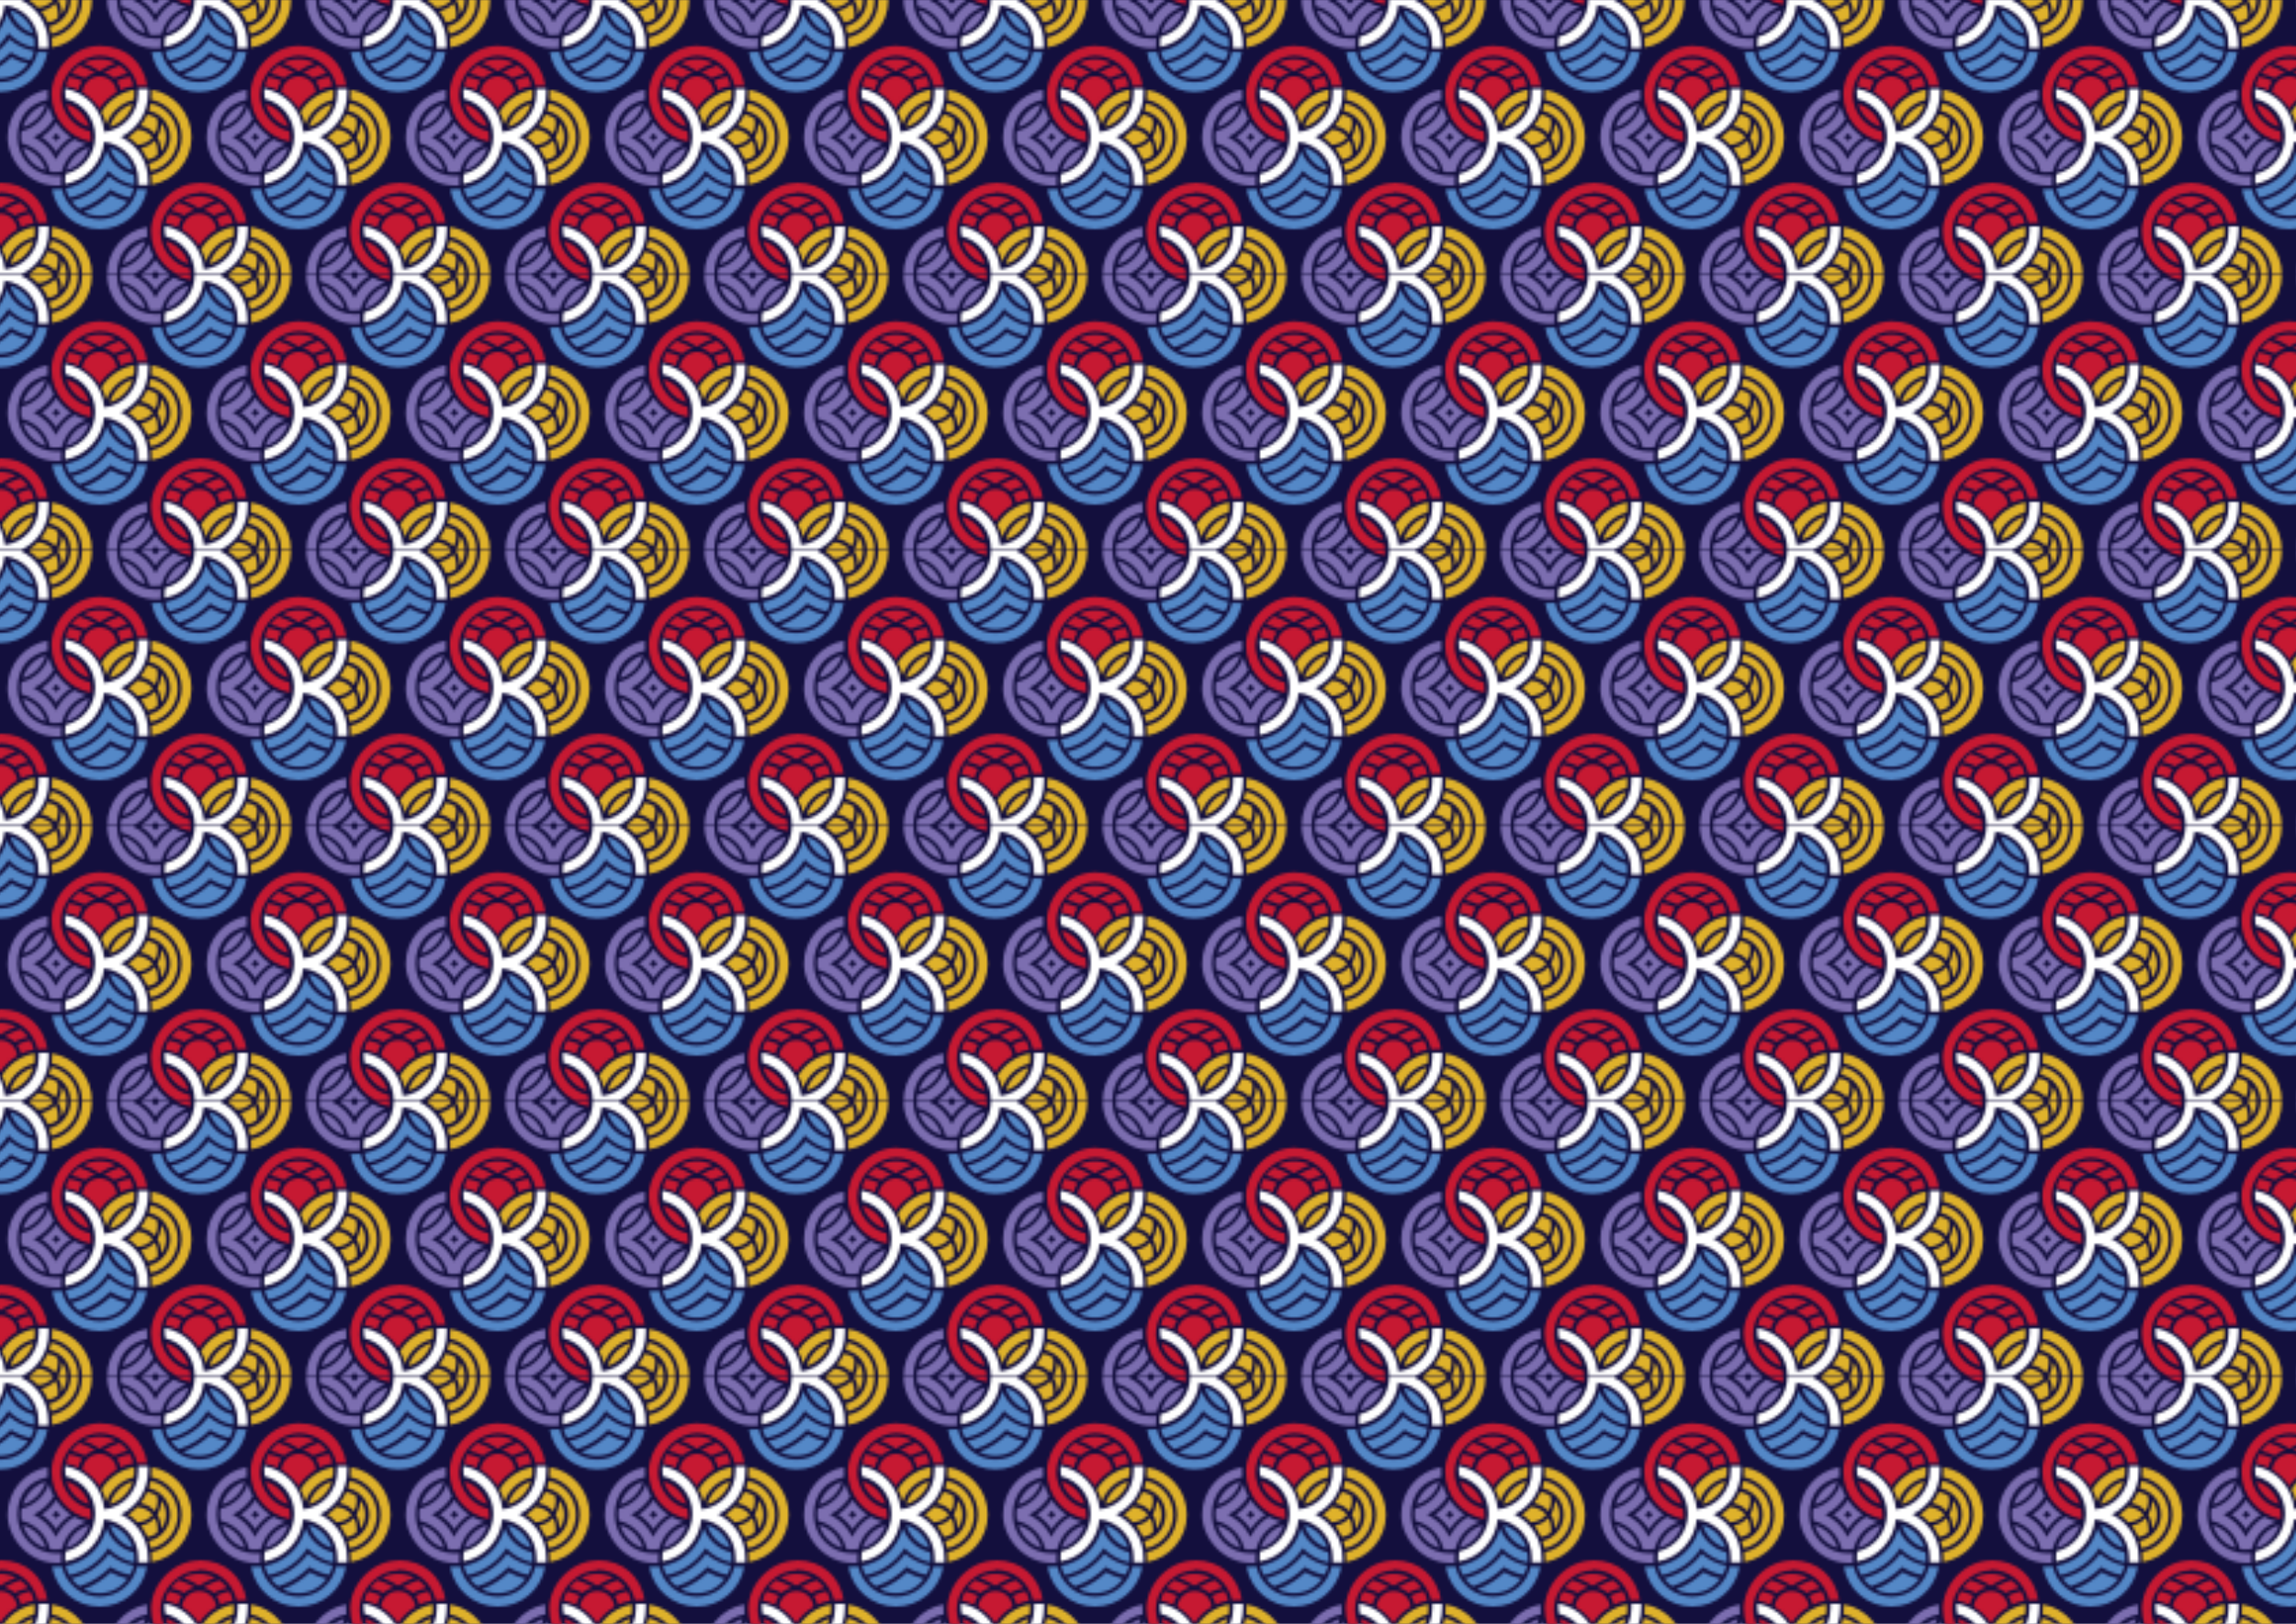 <svg xmlns="http://www.w3.org/2000/svg" xmlns:xlink="http://www.w3.org/1999/xlink" id="Livello_1" viewBox="0 0 841.9 595.3"><defs><style>      .st0 {        fill: none;      }      .st1 {        fill: #130f3d;      }      .st2 {        fill: #7c6eb0;      }      .st3 {        fill: url(#Pattern_Kalura);      }      .st4 {        fill: #fff;      }      .st5 {        fill: #5488c7;      }      .st6 {        fill: #c61932;      }      .st7 {        fill: #dfb22b;      }    </style><pattern id="Pattern_Kalura" data-name="Pattern Kalura" x="0" y="0" width="73" height="100.6" patternUnits="userSpaceOnUse" viewBox="0 0 73 100.6"><g><rect class="st0" width="73" height="100.6"></rect><g id="Pittogramma"><g id="Esperienze"><path class="st2" d="M54,86.8c0-.7-.1-1.4-.1-2.1s0-1,0-1.5c-8.3,1.5-14.6,8.7-14.6,17.4s7.9,17.7,17.7,17.7,1.3,0,1.9,0c0-.5,0-1.1,0-1.7s0-1.3.1-1.9c-.6,0-1.3.1-1.9.1-7.8,0-14.2-6.3-14.2-14.2s4.7-12.4,11.1-13.8ZM69.2,104.4c-4,1.2-7.2,4.4-8.4,8.4,4-1.2,7.2-4.4,8.4-8.4ZM44.9,104.4c1.2,4,4.4,7.2,8.4,8.4-1.2-4-4.4-7.2-8.4-8.4ZM44.9,96.9c4-1.2,7.2-4.4,8.4-8.4-4,1.2-7.2,4.4-8.4,8.4ZM59.2,113.2c-.7.1-1.4.2-2.2.2-.7,0-1.5,0-2.2-.2-1.2-5.1-5.3-9.1-10.4-10.4-.1-.7-.2-1.4-.2-2.2s0-1.5.2-2.2c4.6-1.1,8.4-4.6,10-9,.4,1.6,1,3.1,1.8,4.5-1.8,2.9-4.3,5.2-7.4,6.7,3.6,1.7,6.5,4.6,8.2,8.2,1.5-3.1,3.8-5.6,6.7-7.4,1.4.8,2.9,1.4,4.5,1.8-4.4,1.6-7.9,5.3-9,10ZM57,106c-1.4-2.1-3.2-4-5.4-5.4,2.1-1.4,4-3.2,5.4-5.4,1.4,2.1,3.2,4,5.4,5.4-2.1,1.4-4,3.2-5.4,5.4ZM57,102c.4-.5.9-.9,1.4-1.4-.5-.4-.9-.9-1.4-1.4-.4.5-.9.9-1.4,1.4.5.4.9.9,1.4,1.4Z"></path></g><g id="Calore"><path class="st6" d="M60.8,88.4c4,1.2,7.2,4.4,8.4,8.4-4-1.2-7.2-4.4-8.4-8.4ZM79.3,84.1c-2.5,1.5-4.7,3.5-6.3,6-1.6-2.4-3.8-4.5-6.3-6,.3-3.2,3-5.8,6.3-5.8s6,2.5,6.3,5.8ZM85.4,81.8c-1.7.3-3.3.8-4.7,1.5-.2-1.2-.7-2.3-1.4-3.3,1.5-.7,3.1-1.3,4.8-1.6.6,1,1,2.2,1.3,3.4ZM60.6,81.8c.3-1.2.7-2.3,1.3-3.4,1.7.4,3.3.9,4.8,1.6-.7.9-1.2,2.1-1.4,3.3-1.5-.7-3.1-1.2-4.7-1.5ZM83.3,77.2c-1.7.4-3.4,1-5,1.8-1-1-2.3-1.7-3.8-2,1.8-1.1,3.8-2,5.9-2.7,1.1.8,2.1,1.8,2.9,2.9ZM62.7,77.2c.8-1.1,1.8-2.1,2.9-2.9,2.1.7,4.1,1.6,5.9,2.7-1.5.3-2.8,1-3.8,2-1.6-.8-3.3-1.4-5-1.8ZM67.1,73.4c1.8-.9,3.8-1.4,5.9-1.4s4.1.5,5.9,1.4c-2.1.8-4.1,1.8-5.9,3-1.8-1.2-3.8-2.2-5.9-3ZM58.8,84.7c0,6.7,4.6,12.3,10.8,13.8.1.7.2,1.4.2,2.2s0,1,0,1.5c-8.2-1.5-14.4-8.7-14.4-17.4s7.9-17.7,17.7-17.7,16,6.3,17.4,14.6c-.5,0-1,0-1.5,0s-1.4,0-2.1.1c-1.4-6.3-7.1-11.1-13.8-11.1s-14.2,6.3-14.2,14.2Z"></path></g><g id="K"><path class="st4" d="M74.7,98.8c7-.8,12.5-6.8,12.5-14.1s0-1.1,0-1.7c.6,0,1.2,0,1.9,0s1.1,0,1.7,0c0,.6,0,1.1,0,1.7,0,7-4.1,13.1-10,15.9,5.9,2.9,10,8.9,10,15.9s0,1.1,0,1.7c-.6,0-1.1,0-1.7,0s-1.3,0-1.9,0c0-.5,0-1.1,0-1.7,0-7.3-5.5-13.2-12.5-14.1-.8,7.8-6.7,14.1-14.3,15.5,0-.5,0-1,0-1.5,0-.7,0-1.5.2-2.2,6.2-1.5,10.8-7.1,10.8-13.8s-4.6-12.3-10.8-13.8c-.1-.7-.2-1.4-.2-2.2s0-1,0-1.5c7.6,1.4,13.5,7.7,14.3,15.5Z"></path></g></g><g id="Pittogramma1" data-name="Pittogramma"><g id="Sapori"><path class="st7" d="M33.7,100.6c0-8.7-6.3-16-14.6-17.4,0,.5,0,1,0,1.5s0,1.4-.1,2.1c6.3,1.4,11.1,7.1,11.1,13.8s-4.7,12.4-11.1,13.8c0,.7.1,1.4.1,2.1s0,1,0,1.5c8.3-1.5,14.6-8.7,14.6-17.4ZM18.1,90.9c.3-.9.5-1.8.7-2.7,5.7,1.3,9.9,6.4,9.9,12.4s-4.2,11.1-9.9,12.4c-.2-.9-.4-1.9-.7-2.7,4.4-1,7.8-4.9,7.8-9.7s-3.3-8.7-7.8-9.7ZM24.4,100.6c0-2-.7-3.8-1.8-5.2,0,0,0,.2,0,.2,0,1.8-.5,3.5-1.4,5,.9,1.4,1.4,3.1,1.4,5s0,.2,0,.2c1.1-1.4,1.8-3.2,1.8-5.2ZM15,104.7c2.1-.4,3.9-1.4,5.3-2.9.6,1.1,1,2.4,1,3.7s0,1.3-.2,1.8c-1,.8-2.2,1.3-3.5,1.5-.7-1.5-1.5-2.9-2.5-4.2ZM17.6,92.3c1.3.2,2.5.8,3.5,1.5.1.6.2,1.2.2,1.8,0,1.4-.3,2.6-1,3.7-1.4-1.5-3.2-2.5-5.3-2.9,1-1.3,1.9-2.7,2.5-4.2ZM19.5,100.6c-1.3,1.6-3.3,2.7-5.6,2.8-1-1.1-2.1-2-3.3-2.8,1.2-.8,2.3-1.8,3.3-2.8,2.2.1,4.2,1.2,5.6,2.8ZM12.2,88.4c-4,1.2-7.2,4.4-8.4,8.4,4-1.2,7.2-4.4,8.4-8.4ZM12.7,83.2c0,.5,0,1,0,1.5,0,.7,0,1.5-.2,2.2-4.6,1.1-8.4,4.6-10,9-.4-1.6-1-3.1-1.8-4.5,2.6-4.2,6.8-7.2,11.9-8.2Z"></path></g><g id="Calore1" data-name="Calore"><path class="st6" d="M-12.2,88.4c4,1.2,7.2,4.4,8.4,8.4-4-1.2-7.2-4.4-8.4-8.4ZM6.3,84.1C3.8,85.6,1.6,87.6,0,90.1c-1.6-2.4-3.8-4.5-6.3-6,.3-3.2,3-5.8,6.3-5.8s6,2.5,6.3,5.8ZM12.4,81.8c-1.7.3-3.3.8-4.7,1.5-.2-1.2-.7-2.3-1.4-3.3,1.5-.7,3.1-1.3,4.8-1.6.6,1,1,2.2,1.3,3.4ZM-12.4,81.8c.3-1.2.7-2.3,1.3-3.4,1.7.4,3.3.9,4.8,1.6-.7.9-1.2,2.1-1.4,3.3-1.5-.7-3.1-1.2-4.7-1.5ZM10.3,77.2c-1.7.4-3.4,1-5,1.8-1-1-2.3-1.7-3.8-2,1.8-1.1,3.8-2,5.9-2.7,1.1.8,2.1,1.8,2.9,2.9ZM-10.3,77.2c.8-1.1,1.8-2.1,2.9-2.9,2.1.7,4.1,1.6,5.9,2.7-1.5.3-2.8,1-3.8,2-1.6-.8-3.3-1.4-5-1.8ZM-5.9,73.4c1.8-.9,3.8-1.4,5.9-1.4s4.1.5,5.9,1.4c-2.1.8-4.1,1.8-5.9,3-1.8-1.2-3.8-2.2-5.9-3ZM-14.2,84.7c0,6.7,4.6,12.3,10.8,13.8.1.7.2,1.4.2,2.2s0,1,0,1.5c-8.2-1.5-14.4-8.7-14.4-17.4S-9.8,67,0,67s16,6.3,17.4,14.6c-.5,0-1,0-1.5,0s-1.4,0-2.1.1C12.4,75.3,6.8,70.5,0,70.5s-14.2,6.3-14.2,14.2Z"></path></g><g id="K1" data-name="K"><path class="st4" d="M1.7,98.8c7-.8,12.5-6.8,12.5-14.1s0-1.1,0-1.7c.6,0,1.2,0,1.9,0s1.1,0,1.7,0c0,.6,0,1.1,0,1.7,0,7-4.1,13.1-10,15.9,5.9,2.9,10,8.9,10,15.9s0,1.1,0,1.7c-.6,0-1.1,0-1.7,0s-1.3,0-1.9,0c0-.5,0-1.1,0-1.7,0-7.3-5.5-13.2-12.5-14.1-.8,7.8-6.7,14.1-14.3,15.5,0-.5,0-1,0-1.5,0-.7,0-1.5.2-2.2,6.2-1.5,10.8-7.1,10.8-13.8s-4.6-12.3-10.8-13.8c-.1-.7-.2-1.4-.2-2.2s0-1,0-1.5c7.6,1.4,13.5,7.7,14.3,15.5Z"></path></g></g><g id="Pittogramma2" data-name="Pittogramma"><g id="Sapori1" data-name="Sapori"><path class="st7" d="M70.2,50.3c0-8.7-6.3-16-14.6-17.4,0,.5,0,1,0,1.5s0,1.4-.1,2.1c6.3,1.4,11.1,7.1,11.1,13.8s-4.7,12.4-11.1,13.8c0,.7.1,1.4.1,2.1s0,1,0,1.5c8.3-1.5,14.6-8.7,14.6-17.4ZM54.6,40.6c.3-.9.5-1.8.7-2.7,5.7,1.3,9.9,6.4,9.9,12.4s-4.2,11.1-9.9,12.4c-.2-.9-.4-1.9-.7-2.7,4.4-1,7.8-4.9,7.8-9.7s-3.3-8.7-7.8-9.7ZM60.9,50.3c0-2-.7-3.8-1.8-5.2,0,0,0,.2,0,.2,0,1.8-.5,3.5-1.4,5,.9,1.4,1.4,3.1,1.4,5s0,.2,0,.2c1.1-1.4,1.8-3.2,1.8-5.2ZM51.5,54.4c2.1-.4,3.9-1.4,5.3-2.9.6,1.1,1,2.4,1,3.7s0,1.3-.2,1.8c-1,.8-2.2,1.3-3.5,1.5-.7-1.5-1.5-2.9-2.5-4.2ZM54.1,42c1.3.2,2.5.8,3.5,1.5.1.6.2,1.2.2,1.8,0,1.4-.3,2.6-1,3.7-1.4-1.5-3.2-2.5-5.3-2.9,1-1.3,1.9-2.7,2.5-4.2ZM56,50.3c-1.3,1.6-3.3,2.7-5.6,2.8-1-1.1-2.1-2-3.3-2.8,1.2-.8,2.3-1.8,3.3-2.8,2.2.1,4.2,1.2,5.6,2.8ZM48.7,38.1c-4,1.2-7.2,4.4-8.4,8.4,4-1.2,7.2-4.4,8.4-8.4ZM49.2,32.9c0,.5,0,1,0,1.5,0,.7,0,1.5-.2,2.2-4.6,1.1-8.4,4.6-10,9-.4-1.6-1-3.1-1.8-4.5,2.6-4.2,6.8-7.2,11.9-8.2Z"></path></g><g id="Mare"><path class="st5" d="M53.9,69.4c-1.5,8.3-8.7,14.6-17.4,14.6s-16-6.3-17.4-14.6c.5,0,1,0,1.5,0s1.4,0,2.1-.1c1.4,6.3,7.1,11.1,13.8,11.1s12.4-4.7,13.8-11.1c.7,0,1.4.1,2.1.1s1,0,1.5,0ZM46.8,73.8c-2.2-.5-4.3-1.3-6.2-2.4-2.8,2.7-6.2,4.9-10,6.3,1.8.9,3.8,1.4,5.9,1.4,4.2,0,8-2.1,10.3-5.3ZM39.9,64.7c-3.3,4.4-8.1,7.7-13.7,9,.8,1.1,1.8,2.1,2.9,2.9,4.4-1.4,8.2-3.9,11.4-7.1,2.2,1.4,4.6,2.4,7.2,2.9.6-1,1-2.2,1.3-3.4-3.4-.6-6.5-2.2-9.1-4.4ZM39.1,55.1c-1.8,7.2-7.7,12.7-15,14,.3,1.2.7,2.3,1.3,3.4,6-1.3,11.1-4.9,14.3-9.9,2.5,2.6,5.8,4.5,9.5,5.2,0-.5,0-1,0-1.5,0-.7,0-1.5-.2-2.2-4.6-1.1-8.4-4.6-10-9ZM48.7,62.5c-4-1.2-7.2-4.4-8.4-8.4,4,1.2,7.2,4.4,8.4,8.4Z"></path></g><g id="Esperienze1" data-name="Esperienze"><path class="st2" d="M17.5,36.5c0-.7-.1-1.4-.1-2.1s0-1,0-1.5c-8.3,1.5-14.6,8.7-14.6,17.4s7.9,17.7,17.7,17.7,1.3,0,1.9,0c0-.5,0-1.1,0-1.7s0-1.3.1-1.9c-.6,0-1.3.1-1.9.1-7.8,0-14.2-6.3-14.2-14.2s4.7-12.4,11.1-13.8ZM32.7,54.1c-4,1.2-7.2,4.4-8.4,8.4,4-1.2,7.2-4.4,8.4-8.4ZM8.4,54.1c1.2,4,4.4,7.2,8.4,8.4-1.2-4-4.4-7.2-8.4-8.4ZM8.4,46.6c4-1.2,7.2-4.4,8.4-8.4-4,1.2-7.2,4.4-8.4,8.4ZM22.7,62.9c-.7.1-1.4.2-2.2.2-.7,0-1.5,0-2.2-.2-1.2-5.1-5.3-9.1-10.4-10.4-.1-.7-.2-1.4-.2-2.2s0-1.5.2-2.2c4.6-1.1,8.4-4.6,10-9,.4,1.6,1,3.1,1.8,4.5-1.8,2.9-4.3,5.2-7.4,6.7,3.6,1.7,6.5,4.6,8.2,8.2,1.5-3.1,3.8-5.6,6.7-7.4,1.4.8,2.9,1.4,4.5,1.8-4.4,1.6-7.9,5.3-9,10ZM20.6,55.7c-1.4-2.1-3.2-4-5.4-5.4,2.1-1.4,4-3.2,5.4-5.4,1.4,2.1,3.2,4,5.4,5.4-2.1,1.4-4,3.2-5.4,5.4ZM20.6,51.7c.4-.5.9-.9,1.4-1.4-.5-.4-.9-.9-1.4-1.4-.4.5-.9.9-1.4,1.4.5.4.9.9,1.4,1.4Z"></path></g><g id="Calore2" data-name="Calore"><path class="st6" d="M24.3,38.1c4,1.2,7.2,4.4,8.4,8.4-4-1.2-7.2-4.4-8.4-8.4ZM42.8,33.8c-2.5,1.5-4.7,3.5-6.3,6-1.6-2.4-3.8-4.5-6.3-6,.3-3.2,3-5.8,6.3-5.8s6,2.5,6.3,5.8ZM48.9,31.5c-1.7.3-3.3.8-4.7,1.5-.2-1.2-.7-2.3-1.4-3.3,1.5-.7,3.1-1.3,4.8-1.6.6,1,1,2.2,1.3,3.4ZM24.1,31.5c.3-1.2.7-2.3,1.3-3.4,1.7.4,3.3.9,4.8,1.6-.7.9-1.2,2.1-1.4,3.3-1.5-.7-3.1-1.2-4.7-1.5ZM46.8,26.9c-1.7.4-3.4,1-5,1.8-1-1-2.3-1.7-3.8-2,1.8-1.1,3.8-2,5.9-2.7,1.1.8,2.1,1.8,2.9,2.9ZM26.2,26.9c.8-1.1,1.8-2.1,2.9-2.9,2.1.7,4.1,1.6,5.9,2.7-1.5.3-2.8,1-3.8,2-1.6-.8-3.3-1.4-5-1.8ZM30.6,23.1c1.8-.9,3.8-1.4,5.9-1.4s4.1.5,5.9,1.4c-2.1.8-4.1,1.8-5.9,3-1.8-1.2-3.8-2.2-5.9-3ZM22.3,34.4c0,6.7,4.6,12.3,10.8,13.8.1.7.2,1.4.2,2.2s0,1,0,1.5c-8.2-1.5-14.4-8.7-14.4-17.4s7.9-17.7,17.7-17.7,16,6.3,17.4,14.6c-.5,0-1,0-1.5,0s-1.4,0-2.1.1c-1.4-6.3-7.1-11.1-13.8-11.1s-14.2,6.3-14.2,14.2Z"></path></g><g id="K2" data-name="K"><path class="st4" d="M38.2,48.4c7-.8,12.5-6.8,12.5-14.1s0-1.1,0-1.7c.6,0,1.2,0,1.9,0s1.1,0,1.7,0c0,.6,0,1.1,0,1.7,0,7-4.1,13.1-10,15.9,5.9,2.9,10,8.9,10,15.9s0,1.1,0,1.7c-.6,0-1.1,0-1.7,0s-1.3,0-1.9,0c0-.5,0-1.1,0-1.7,0-7.3-5.5-13.2-12.5-14.1-.8,7.8-6.7,14.1-14.3,15.5,0-.5,0-1,0-1.5,0-.7,0-1.5.2-2.2,6.2-1.5,10.8-7.1,10.8-13.8s-4.6-12.3-10.8-13.8c-.1-.7-.2-1.4-.2-2.2s0-1,0-1.5c7.6,1.4,13.5,7.7,14.3,15.5Z"></path></g></g><g id="Pittogramma3" data-name="Pittogramma"><g id="Mare1" data-name="Mare"><path class="st5" d="M90.4,19.1c-1.5,8.3-8.7,14.6-17.4,14.6s-16-6.3-17.4-14.6c.5,0,1,0,1.5,0s1.4,0,2.1-.1c1.4,6.3,7.1,11.1,13.8,11.1s12.4-4.7,13.8-11.1c.7,0,1.4.1,2.1.1s1,0,1.5,0ZM83.3,23.4c-2.2-.5-4.3-1.3-6.2-2.4-2.8,2.7-6.2,4.9-10,6.3,1.8.9,3.8,1.4,5.9,1.4,4.2,0,8-2.1,10.3-5.3ZM76.4,14.4c-3.3,4.4-8.1,7.7-13.7,9,.8,1.1,1.8,2.1,2.9,2.9,4.4-1.4,8.2-3.9,11.4-7.1,2.2,1.4,4.6,2.4,7.2,2.9.6-1,1-2.2,1.3-3.4-3.4-.6-6.5-2.2-9.1-4.4ZM75.6,4.8c-1.8,7.2-7.7,12.7-15,14,.3,1.2.7,2.3,1.3,3.4,6-1.3,11.1-4.9,14.3-9.9,2.5,2.6,5.8,4.5,9.5,5.2,0-.5,0-1,0-1.5,0-.7,0-1.5-.2-2.2-4.6-1.1-8.4-4.6-10-9ZM85.2,12.2c-4-1.2-7.2-4.4-8.4-8.4,4,1.2,7.2,4.4,8.4,8.4Z"></path></g><g id="Esperienze2" data-name="Esperienze"><path class="st2" d="M54-13.8c0-.7-.1-1.4-.1-2.1s0-1,0-1.5C45.6-16,39.3-8.7,39.3,0s7.9,17.7,17.7,17.7,1.3,0,1.9,0c0-.5,0-1.1,0-1.7s0-1.3.1-1.9c-.6,0-1.3.1-1.9.1C49.2,14.2,42.9,7.8,42.9,0s4.7-12.4,11.1-13.8ZM69.2,3.7c-4,1.2-7.2,4.4-8.4,8.4,4-1.2,7.2-4.4,8.4-8.4ZM44.9,3.7c1.2,4,4.4,7.2,8.4,8.4-1.2-4-4.4-7.2-8.4-8.4ZM44.9-3.7c4-1.2,7.2-4.4,8.4-8.4-4,1.2-7.2,4.4-8.4,8.4ZM59.2,12.6c-.7.1-1.4.2-2.2.2-.7,0-1.5,0-2.2-.2-1.2-5.1-5.3-9.1-10.4-10.4-.1-.7-.2-1.4-.2-2.2s0-1.5.2-2.2c4.6-1.1,8.4-4.6,10-9,.4,1.6,1,3.1,1.8,4.5C54.5-3.8,51.9-1.5,48.8,0c3.6,1.7,6.5,4.6,8.2,8.2,1.5-3.1,3.8-5.6,6.7-7.4,1.4.8,2.9,1.4,4.5,1.8-4.4,1.6-7.9,5.3-9,10ZM57,5.4C55.6,3.2,53.8,1.4,51.7,0c2.1-1.4,4-3.2,5.4-5.4C58.5-3.2,60.3-1.4,62.4,0c-2.1,1.4-4,3.2-5.4,5.4ZM57,1.4c.4-.5.9-.9,1.4-1.4-.5-.4-.9-.9-1.4-1.4-.4.5-.9.9-1.4,1.4.5.4.9.9,1.4,1.4Z"></path></g><g id="Calore3" data-name="Calore"><path class="st6" d="M60.8-12.2c4,1.2,7.2,4.4,8.4,8.4-4-1.2-7.2-4.4-8.4-8.4ZM79.3-16.6c-2.5,1.5-4.7,3.5-6.3,6-1.6-2.4-3.8-4.5-6.3-6,.3-3.2,3-5.8,6.3-5.8s6,2.5,6.3,5.8ZM85.4-18.8c-1.7.3-3.3.8-4.7,1.5-.2-1.2-.7-2.3-1.4-3.3,1.5-.7,3.1-1.3,4.8-1.6.6,1,1,2.2,1.3,3.4ZM60.6-18.8c.3-1.2.7-2.3,1.3-3.4,1.7.4,3.3.9,4.8,1.6-.7.9-1.2,2.1-1.4,3.3-1.5-.7-3.1-1.2-4.7-1.5ZM83.3-23.4c-1.7.4-3.4,1-5,1.8-1-1-2.3-1.7-3.8-2,1.8-1.1,3.8-2,5.9-2.7,1.1.8,2.1,1.8,2.9,2.9ZM62.7-23.4c.8-1.1,1.8-2.1,2.9-2.9,2.1.7,4.1,1.6,5.9,2.7-1.5.3-2.8,1-3.8,2-1.6-.8-3.3-1.4-5-1.8ZM67.1-27.3c1.8-.9,3.8-1.4,5.9-1.4s4.1.5,5.9,1.4c-2.1.8-4.1,1.8-5.9,3-1.8-1.2-3.8-2.2-5.9-3ZM58.8-15.9c0,6.7,4.6,12.3,10.8,13.8.1.7.2,1.4.2,2.2s0,1,0,1.5c-8.2-1.5-14.4-8.7-14.4-17.4s7.9-17.7,17.7-17.7,16,6.3,17.4,14.6c-.5,0-1,0-1.5,0s-1.4,0-2.1.1c-1.4-6.3-7.1-11.1-13.8-11.1s-14.2,6.3-14.2,14.2Z"></path></g><g id="K3" data-name="K"><path class="st4" d="M74.7-1.9c7-.8,12.5-6.8,12.5-14.1s0-1.1,0-1.7c.6,0,1.2,0,1.9,0s1.1,0,1.7,0c0,.6,0,1.1,0,1.7,0,7-4.1,13.1-10,15.9,5.9,2.9,10,8.9,10,15.9s0,1.1,0,1.7c-.6,0-1.1,0-1.7,0s-1.3,0-1.9,0c0-.5,0-1.1,0-1.7,0-7.3-5.5-13.2-12.5-14.1-.8,7.8-6.7,14.1-14.3,15.5,0-.5,0-1,0-1.5,0-.7,0-1.5.2-2.2,6.2-1.5,10.8-7.1,10.8-13.8s-4.6-12.3-10.8-13.8c-.1-.7-.2-1.4-.2-2.2s0-1,0-1.5c7.6,1.4,13.5,7.7,14.3,15.5Z"></path></g></g><g id="Pittogramma4" data-name="Pittogramma"><g id="Sapori2" data-name="Sapori"><path class="st7" d="M33.7,0c0-8.7-6.3-16-14.6-17.4,0,.5,0,1,0,1.5s0,1.4-.1,2.1C25.4-12.4,30.1-6.8,30.1,0s-4.7,12.4-11.1,13.8c0,.7.1,1.4.1,2.1s0,1,0,1.5C27.4,16,33.7,8.7,33.7,0ZM18.1-9.7c.3-.9.5-1.8.7-2.7C24.5-11.1,28.7-6.1,28.7,0s-4.2,11.1-9.9,12.4c-.2-.9-.4-1.9-.7-2.7C22.5,8.7,25.9,4.7,25.9,0s-3.3-8.7-7.8-9.7ZM24.4,0c0-2-.7-3.8-1.8-5.2,0,0,0,.2,0,.2,0,1.8-.5,3.5-1.4,5,.9,1.4,1.4,3.1,1.4,5s0,.2,0,.2c1.1-1.4,1.8-3.2,1.8-5.2ZM15,4.1c2.1-.4,3.9-1.4,5.3-2.9.6,1.1,1,2.4,1,3.7s0,1.3-.2,1.8c-1,.8-2.2,1.3-3.5,1.5-.7-1.5-1.5-2.9-2.5-4.2ZM17.6-8.3c1.3.2,2.5.8,3.5,1.5.1.6.2,1.2.2,1.8,0,1.4-.3,2.6-1,3.7-1.4-1.5-3.2-2.5-5.3-2.9,1-1.3,1.9-2.7,2.5-4.2ZM19.5,0c-1.3,1.6-3.3,2.7-5.6,2.8C12.9,1.8,11.8.8,10.6,0c1.2-.8,2.3-1.8,3.3-2.8,2.2.1,4.2,1.2,5.6,2.8ZM12.2-12.2c-4,1.2-7.2,4.4-8.4,8.4,4-1.2,7.2-4.4,8.4-8.4ZM12.7-17.4c0,.5,0,1,0,1.5,0,.7,0,1.5-.2,2.2-4.6,1.1-8.4,4.6-10,9-.4-1.6-1-3.1-1.8-4.5,2.6-4.2,6.8-7.2,11.9-8.2Z"></path></g><g id="Mare2" data-name="Mare"><path class="st5" d="M17.4,19.1C16,27.4,8.7,33.7,0,33.7s-16-6.3-17.4-14.6c.5,0,1,0,1.5,0s1.4,0,2.1-.1C-12.4,25.4-6.8,30.1,0,30.1s12.4-4.7,13.8-11.1c.7,0,1.4.1,2.1.1s1,0,1.5,0ZM10.3,23.4c-2.2-.5-4.3-1.3-6.2-2.4-2.8,2.7-6.2,4.9-10,6.3,1.8.9,3.8,1.4,5.9,1.4,4.2,0,8-2.1,10.3-5.3ZM3.4,14.4C0,18.9-4.8,22.1-10.3,23.4c.8,1.1,1.8,2.1,2.9,2.9,4.4-1.4,8.2-3.9,11.4-7.1,2.2,1.4,4.6,2.4,7.2,2.9.6-1,1-2.2,1.3-3.4-3.4-.6-6.5-2.2-9.1-4.4ZM2.6,4.8c-1.8,7.2-7.7,12.7-15,14,.3,1.2.7,2.3,1.3,3.4C-5.2,20.9,0,17.2,3.1,12.2c2.5,2.6,5.8,4.5,9.5,5.2,0-.5,0-1,0-1.5,0-.7,0-1.5-.2-2.2-4.6-1.1-8.4-4.6-10-9ZM12.2,12.2c-4-1.2-7.2-4.4-8.4-8.4,4,1.2,7.2,4.4,8.4,8.4Z"></path></g><g id="Calore4" data-name="Calore"><path class="st6" d="M-12.2-12.2c4,1.2,7.2,4.4,8.4,8.4-4-1.2-7.2-4.4-8.4-8.4ZM6.3-16.6C3.8-15.1,1.6-13,0-10.6c-1.6-2.4-3.8-4.5-6.3-6C-6-19.8-3.3-22.3,0-22.3s6,2.5,6.3,5.8ZM12.4-18.8c-1.7.3-3.3.8-4.7,1.5-.2-1.2-.7-2.3-1.4-3.3,1.5-.7,3.1-1.3,4.8-1.6.6,1,1,2.2,1.3,3.4ZM-12.4-18.8c.3-1.2.7-2.3,1.3-3.4,1.7.4,3.3.9,4.8,1.6-.7.9-1.2,2.1-1.4,3.3-1.5-.7-3.1-1.2-4.7-1.5ZM10.3-23.4c-1.7.4-3.4,1-5,1.8-1-1-2.3-1.7-3.8-2,1.8-1.1,3.8-2,5.9-2.7,1.1.8,2.1,1.8,2.9,2.9ZM-10.3-23.4c.8-1.1,1.8-2.1,2.9-2.9,2.1.7,4.1,1.6,5.9,2.7-1.5.3-2.8,1-3.8,2-1.6-.8-3.3-1.4-5-1.8ZM-5.9-27.3c1.8-.9,3.8-1.4,5.9-1.4s4.1.5,5.9,1.4C3.8-26.5,1.8-25.5,0-24.3c-1.8-1.2-3.8-2.2-5.9-3ZM-14.2-15.9c0,6.7,4.6,12.3,10.8,13.8.1.7.2,1.4.2,2.2s0,1,0,1.5C-11.5,0-17.7-7.3-17.7-15.9S-9.8-33.7,0-33.7s16,6.3,17.4,14.6c-.5,0-1,0-1.5,0s-1.4,0-2.1.1C12.4-25.4,6.8-30.1,0-30.1s-14.2,6.3-14.2,14.2Z"></path></g><g id="K4" data-name="K"><path class="st4" d="M1.7-1.9c7-.8,12.5-6.8,12.5-14.1s0-1.1,0-1.7c.6,0,1.2,0,1.9,0s1.1,0,1.7,0c0,.6,0,1.1,0,1.7C17.7-8.9,13.6-2.9,7.7,0c5.9,2.9,10,8.9,10,15.9s0,1.1,0,1.7c-.6,0-1.1,0-1.7,0s-1.3,0-1.9,0c0-.5,0-1.1,0-1.7C14.2,8.7,8.7,2.7,1.7,1.9c-.8,7.8-6.7,14.1-14.3,15.5,0-.5,0-1,0-1.5,0-.7,0-1.5.2-2.2C-6.4,12.3-1.8,6.7-1.8,0s-4.6-12.3-10.8-13.8c-.1-.7-.2-1.4-.2-2.2s0-1,0-1.5C-5.1-16,.9-9.7,1.7-1.9Z"></path></g></g></g></pattern></defs><rect class="st1" width="841.9" height="595.3"></rect><rect class="st3" width="841.9" height="595.3"></rect></svg>